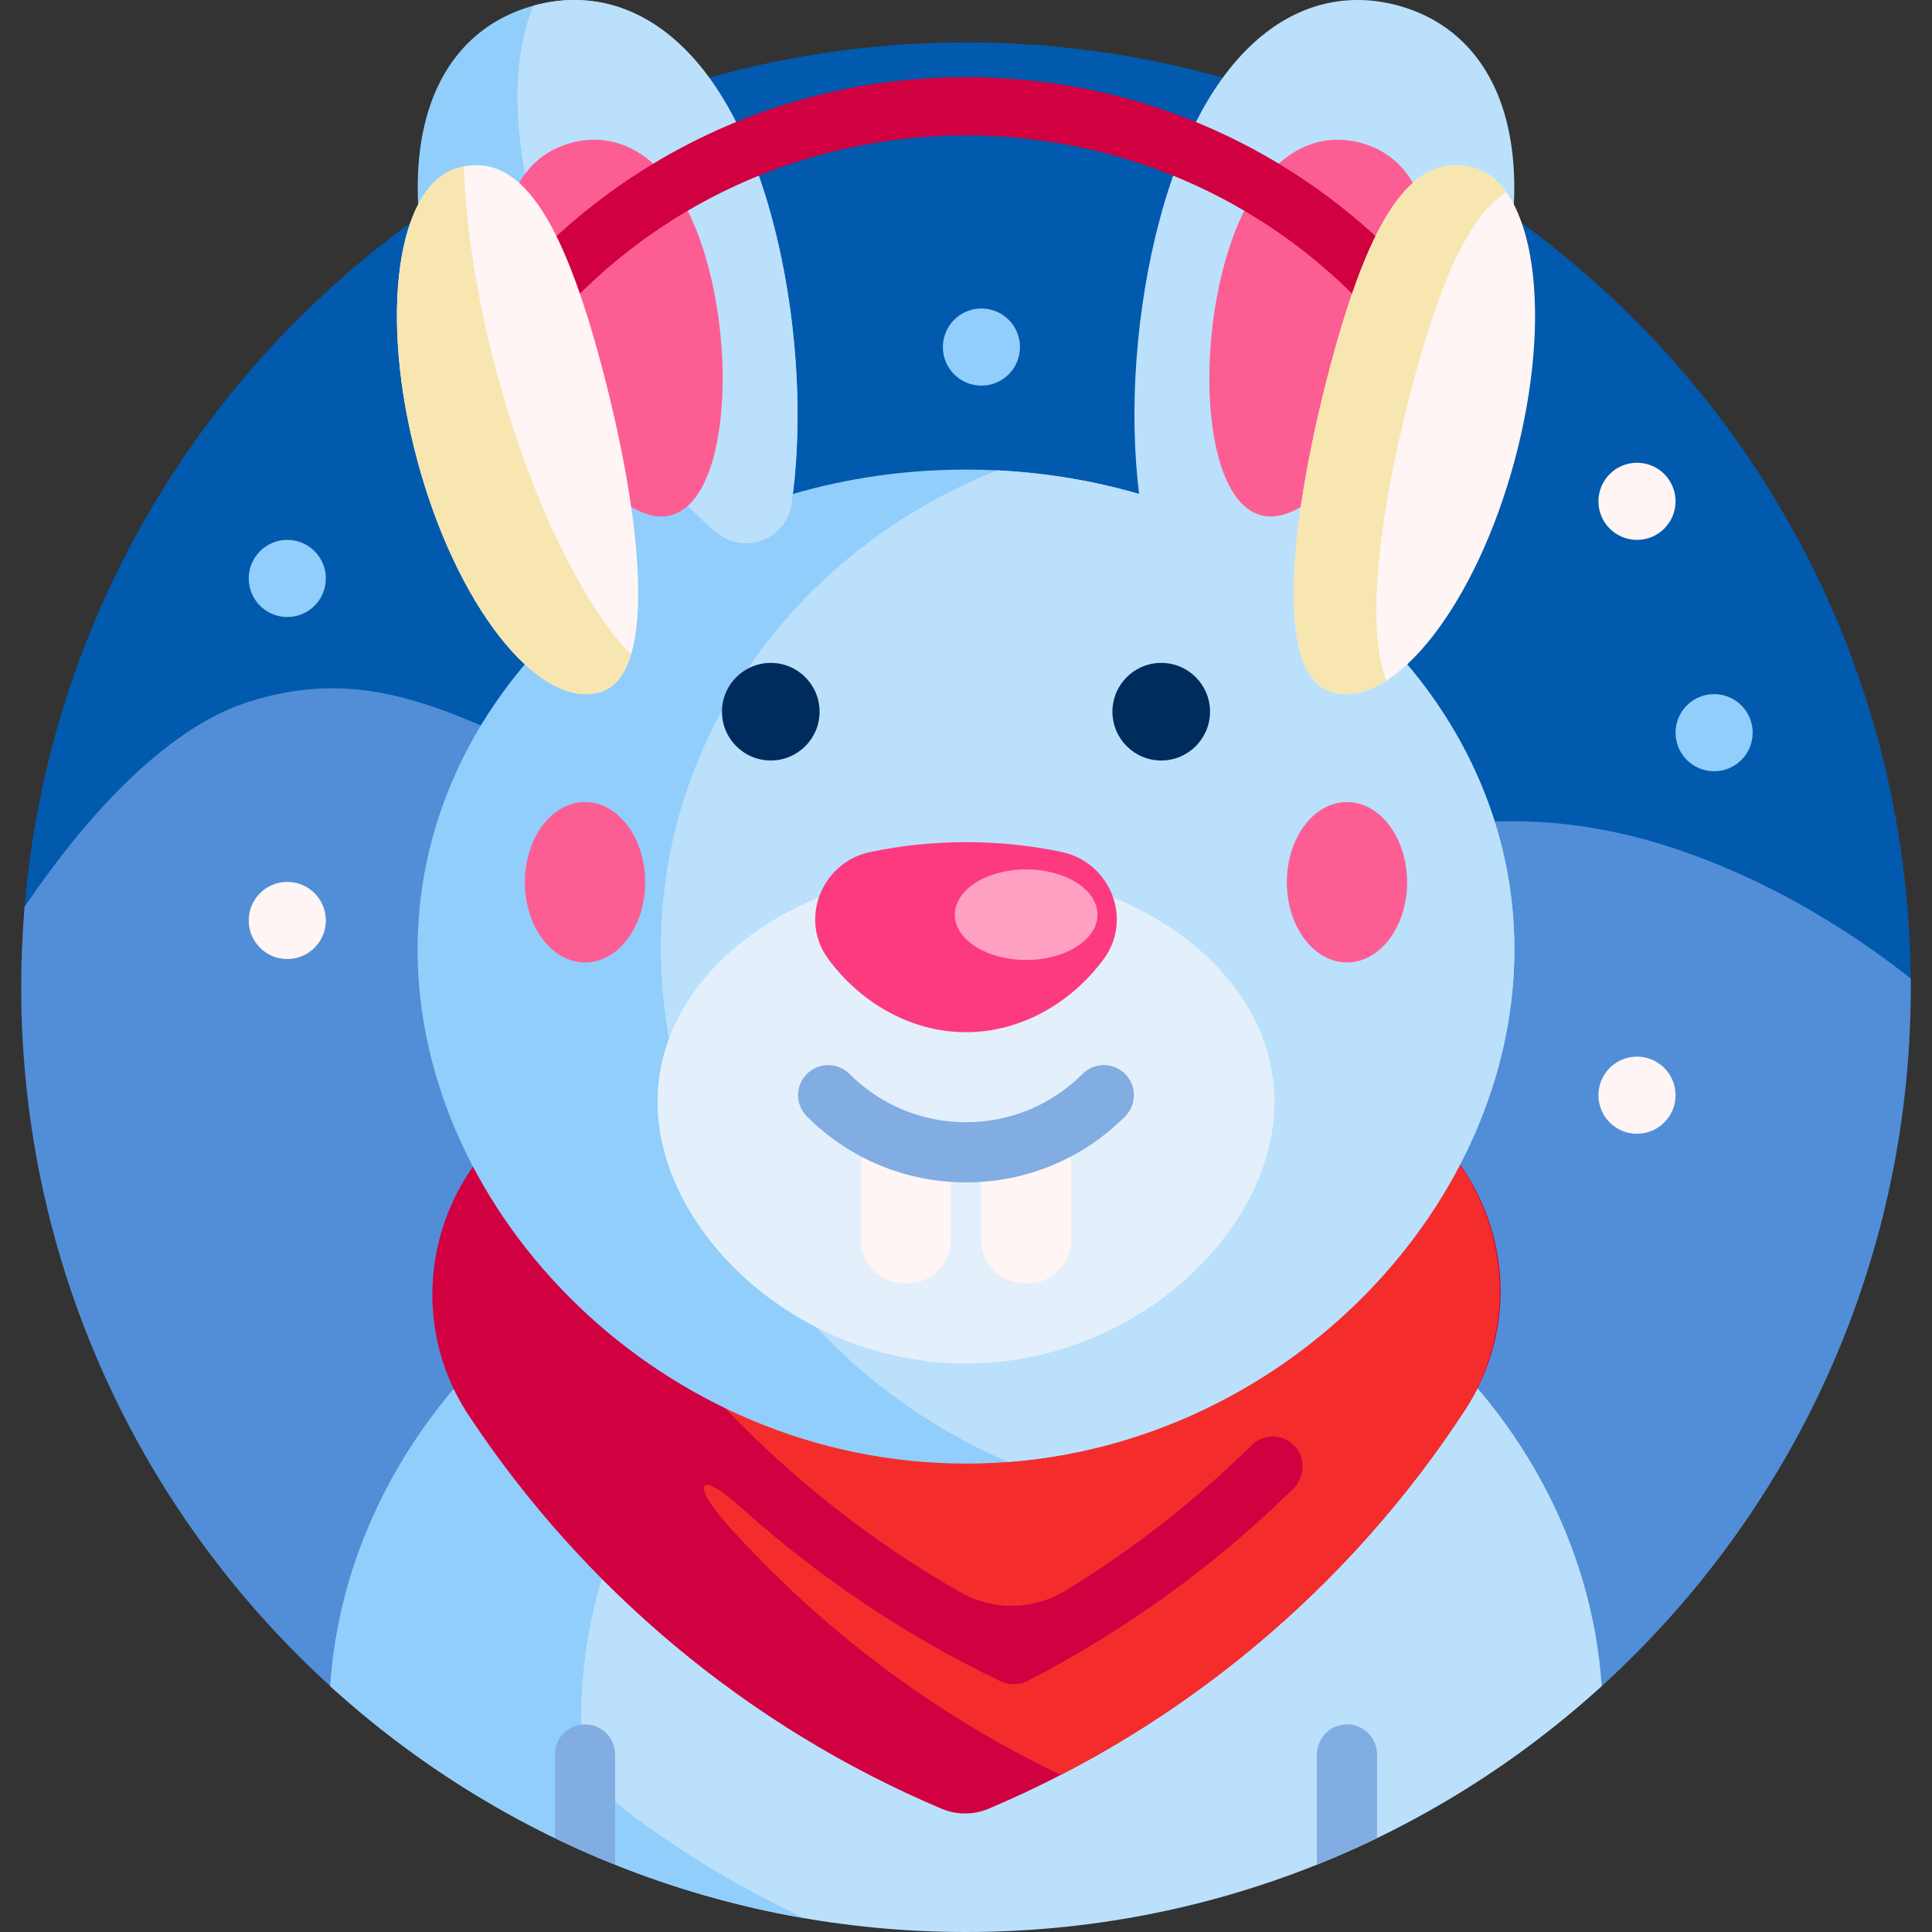 <svg xmlns="http://www.w3.org/2000/svg" version="1.1" xmlns:xlink="http://www.w3.org/1999/xlink" xmlns:svgjs="http://svgjs.com/svgjs" width="512" height="512" x="0" y="0" viewBox="0 0 501 501" style="enable-background:new 0 0 512 512" xml:space="preserve"><rect x="0" y="0" width="501" height="501" fill="#333333" stroke="none"/><g><g xmlns="http://www.w3.org/2000/svg"><path d="m13.8 239.559c-2.728 3.124-7.852.937-7.524-3.197 10.003-126.128 115.525-225.362 244.224-225.362 135.31 0 245 109.69 245 245v.137c-.003 5.926-6.419 9.607-11.592 6.716-8.411-4.7-16.999-8.773-25.653-12.145-89.544-34.888-123.466 29.749-245.143-1.061-79.539-20.141-106.335-58.217-156-42.449-5.609 1.781-21.54 7.433-43.312 32.361z" fill="#015aad" data-original="#015aad"/><path d="m5.5 256c0-7.024.296-13.98.875-20.854 29.23-43.077 51.444-51.025 58.125-53.146 46.799-14.858 72.05 21.021 147 40 114.657 29.033 146.622-31.875 231 1 18.38 7.161 36.446 17.681 52.99 30.748.655 72.872-30.509 138.479-80.439 183.77-4.016 3.643-10.065 3.776-14.315.408-37.014-29.334-90.611-47.774-150.236-47.774-59.798 0-113.533 18.547-150.557 48.029-4.056 3.23-9.841 3.092-13.688-.386-49.593-44.834-80.755-109.675-80.755-181.795z" fill="#528ed7" data-original="#528ed7"/><path d="m414.5 130c0-5.523 4.477-10 10-10s10 4.477 10 10-4.477 10-10 10-10-4.477-10-10zm-340 98.694c-5.523 0-10 4.478-10 10 0 5.523 4.477 10 10 10s10-4.477 10-10c0-5.522-4.477-10-10-10zm350 45.313c-5.523 0-10 4.477-10 10s4.477 10 10 10 10-4.477 10-10-4.477-10-10-10z" fill="#fff5f5" data-original="#fff5f5"/><path d="m84.5 150c0 5.523-4.477 10-10 10s-10-4.477-10-10 4.477-10 10-10 10 4.477 10 10zm170-70c-5.523 0-10 4.477-10 10s4.477 10 10 10 10-4.477 10-10-4.477-10-10-10zm190 100c-5.523 0-10 4.477-10 10s4.477 10 10 10 10-4.477 10-10-4.477-10-10-10z" fill="#91cefb" data-original="#91cefb"/><path d="m85.64 437.237c5.232-75.69 77.042-135.661 164.86-135.661s159.628 59.97 164.86 135.661c-43.523 39.614-101.372 63.763-164.86 63.763s-121.337-24.149-164.86-63.763z" fill="#bbe0fb" data-original="#bbe0fb"/><path d="m250.5 301.577c11.183 0 22.107.974 32.667 2.827-75.572 13.267-132.499 71.663-132.499 141.693v.149c.011 9.239 4.478 17.916 11.853 23.48 14.297 10.788 29.766 20.103 46.184 27.722-46.937-8.068-89.309-29.489-123.065-60.212 5.232-75.689 77.041-135.659 164.86-135.659z" fill="#91cefb" data-original="#91cefb"/><path d="m357.092 454.965v21.694c-5.104 2.47-10.305 4.768-15.599 6.887v-28.581c0-4.307 3.492-7.799 7.8-7.799 4.307-.001 7.799 3.492 7.799 7.799zm-205.384-7.8c-4.307 0-7.799 3.492-7.799 7.799v21.694c5.103 2.47 10.305 4.768 15.599 6.887v-28.581c-.001-4.306-3.493-7.799-7.8-7.799z" fill="#81ade2" data-original="#81ade2"/><path d="m244.137 469.021c-50.216-21.262-92.818-56.993-122.576-101.966-19.8-29.924-7.2-70.771 26.034-84.299 32.033-13.039 67.073-20.223 103.791-20.223 35.913 0 70.221 6.872 101.68 19.374 33.324 13.243 46.494 53.576 26.906 83.612-29.8 45.695-72.797 81.998-123.584 103.502-3.912 1.656-8.339 1.657-12.251 0z" fill="#d00041" data-original="#d00041"/><path d="m379.455 366.309c-26.033 39.621-62.012 72.123-104.385 93.957-33.062-15.833-62.474-38.066-86.63-65.096-8.961-10.026-7.719-14.57 3.825-4.179 20.074 18.068 42.7 33.256 67.246 45.01 1.066.51 2.217.765 3.369.765 1.227 0 2.453-.289 3.572-.866 25.316-13.044 48.488-29.806 68.873-49.822 3.04-2.985 3.344-7.951.441-11.068-3.006-3.228-8.059-3.318-11.181-.248-14.672 14.435-30.873 27.082-48.336 37.749-8.329 5.088-18.785 5.215-27.257.371-36.437-20.836-67.601-50.028-90.863-85.283-1.065-1.614-2.027-3.278-2.884-4.982 3.162-18.668 15.544-35.587 34.796-43.424 18.825-7.663 38.689-13.304 59.322-16.652h.004c36.692-.263 71.739 6.648 103.82 19.414 33.467 13.317 46.047 54.251 26.268 84.354z" fill="#f52c2c" data-original="#f52c2c"/><path d="m392.716 246.208c0 68.726-63.672 133.328-142.216 133.328s-142.216-64.602-142.216-133.328c0-35.8 17.277-68.068 44.933-90.771-16.717-17.009-32.616-46.635-40.272-75.208-12.419-46.35 1.554-72.375 25.663-78.835 24.109-6.46 49.223 9.093 61.642 55.442 6.219 23.211 8.075 49.743 5.351 71.261 14.114-4.106 29.21-6.329 44.899-6.329 78.544.001 142.216 55.714 142.216 124.44z" fill="#91cefb" data-original="#91cefb"/><path d="m392.716 246.208c0 65.478-57.796 127.212-131.185 132.901-52.787-22.252-90.148-76.447-90.148-133.252 0-55.768 36.009-103.595 87.271-123.887 12.772.632 25.093 2.739 36.745 6.128-2.724-21.518-.868-48.051 5.351-71.262 12.419-46.349 37.534-61.902 61.642-55.442s38.082 32.486 25.663 78.835c-7.656 28.573-23.555 58.199-40.272 75.208 27.656 22.704 44.933 54.972 44.933 90.771zm-206.598-107.902c7.204 5.668 17.791 1.484 19.124-7.585 3.228-21.958 1.482-49.721-4.993-73.884-12.473-46.55-37.751-62.036-61.955-55.356-5.28 13.174-5.832 31.562.52 55.267 8.726 32.562 28.157 66.493 47.304 81.558z" fill="#bbe0fb" data-original="#bbe0fb"/><path d="m330.497 285.683c0 33.27-35.816 67.89-79.997 67.89s-79.997-34.62-79.997-67.89 35.816-60.24 79.997-60.24 79.997 26.97 79.997 60.24z" fill="#e3f0fb" data-original="#e3f0fb"/><path d="m275.297 220.932c12.578 2.626 18.544 17.35 10.949 27.715-8.074 11.019-21.079 19.016-35.746 19.016-14.668 0-27.672-7.997-35.746-19.016-7.595-10.365-1.629-25.089 10.949-27.715 8.003-1.671 16.298-2.549 24.797-2.549s16.794.878 24.797 2.549z" fill="#fd3980" data-original="#fd3980"/><path d="m284.599 237.192c0 6.489-8.283 11.75-18.5 11.75s-18.5-5.261-18.5-11.75 8.283-11.75 18.5-11.75 18.5 5.261 18.5 11.75z" fill="#fda0c1" data-original="#fda0c1"/><path d="m183.619 68.934c7.145 26.664 4.281 60.948-9.589 64.664-13.869 3.716-33.491-24.542-40.636-51.206s.894-41.636 14.763-45.352c13.87-3.717 28.318 5.23 35.462 31.894zm169.223-31.894c-13.869-3.716-28.317 5.23-35.461 31.894-7.145 26.664-4.281 60.948 9.589 64.664 13.869 3.716 33.491-24.542 40.636-51.206 7.143-26.664-.895-41.636-14.764-45.352zm-201.134 170.944c-8.615 0-15.599 9.312-15.599 20.798 0 11.487 6.984 20.798 15.599 20.798s15.599-9.312 15.599-20.798c-.001-11.486-6.985-20.798-15.599-20.798zm197.584 0c-8.615 0-15.599 9.312-15.599 20.798 0 11.487 6.984 20.798 15.599 20.798s15.599-9.312 15.599-20.798-6.984-20.798-15.599-20.798z" fill="#fc5e93" data-original="#fc5e93"/><path d="m212.531 184.554c0 6.99-5.667 12.656-12.656 12.656-6.99 0-12.656-5.667-12.656-12.656s5.666-12.656 12.656-12.656 12.656 5.666 12.656 12.656zm88.594-12.656c-6.99 0-12.656 5.667-12.656 12.656s5.666 12.656 12.656 12.656 12.656-5.667 12.656-12.656-5.666-12.656-12.656-12.656z" fill="#002c5d" data-original="#002c5d"/><path d="m235.348 332.774h-.895c-6.188 0-11.204-5.016-11.204-11.204v-18.964c0-6.188 5.016-11.204 11.204-11.204h.895c6.188 0 11.204 5.016 11.204 11.204v18.964c0 6.188-5.016 11.204-11.204 11.204zm42.402-11.203v-18.964c0-6.188-5.016-11.204-11.204-11.204h-.895c-6.188 0-11.204 5.016-11.204 11.204v18.964c0 6.188 5.016 11.204 11.204 11.204h.895c6.188-.001 11.204-5.017 11.204-11.204z" fill="#fff5f5" data-original="#fff5f5"/><path d="m291.758 289.509c-11.028 11.029-25.68 17.102-41.258 17.102-15.577 0-30.229-6.073-41.258-17.101-3.046-3.047-3.046-7.984 0-11.031 3.046-3.044 7.984-3.044 11.03 0 8.082 8.083 18.817 12.533 30.228 12.533s22.146-4.45 30.227-12.532c3.047-3.047 7.985-3.046 11.03-.001 3.046 3.046 3.046 7.984.001 11.03z" fill="#81ade2" data-original="#81ade2"/><path d="m361.869 66.166-10.607 10.607c-55.561-55.561-145.964-55.56-201.525 0l-10.606-10.607c29.77-29.771 69.322-46.166 111.369-46.166 42.046 0 81.598 16.395 111.369 46.166z" fill="#d00041" data-original="#d00041"/><path d="m155.866 94.346c10.069 37.579 15.541 80.917-.463 85.206-16.004 4.288-37.14-22.699-47.21-60.277s-5.258-71.518 10.746-75.807 26.857 13.3 36.927 50.878zm189.268 0c-10.069 37.579-15.541 80.917.463 85.206 16.004 4.288 37.14-22.699 47.21-60.277 10.069-37.579 5.258-71.518-10.746-75.807-16.004-4.288-26.858 13.3-36.927 50.878z" fill="#fff5f5" data-original="#fff5f5"/><path d="m163.616 169.801c-1.583 5.205-4.235 8.685-8.213 9.751-16.004 4.288-37.14-22.699-47.209-60.277s-5.258-71.519 10.746-75.807c.444-.119.884-.22 1.32-.306.538 15.567 3.353 34.052 8.548 53.443 8.773 32.744 22.135 59.857 34.808 73.196zm202.916-70.901c7.121-26.576 14.634-43.153 24.084-49.065-2.337-3.266-5.2-5.468-8.555-6.367-16.004-4.289-26.857 13.299-36.927 50.878-10.069 37.579-15.541 80.917.463 85.206 4.371 1.171 9.125.009 13.933-3.065-6-14.865-.924-48.009 7.002-77.587z" fill="#f7e6b0" data-original="#f7e6b0"/></g></g></svg>